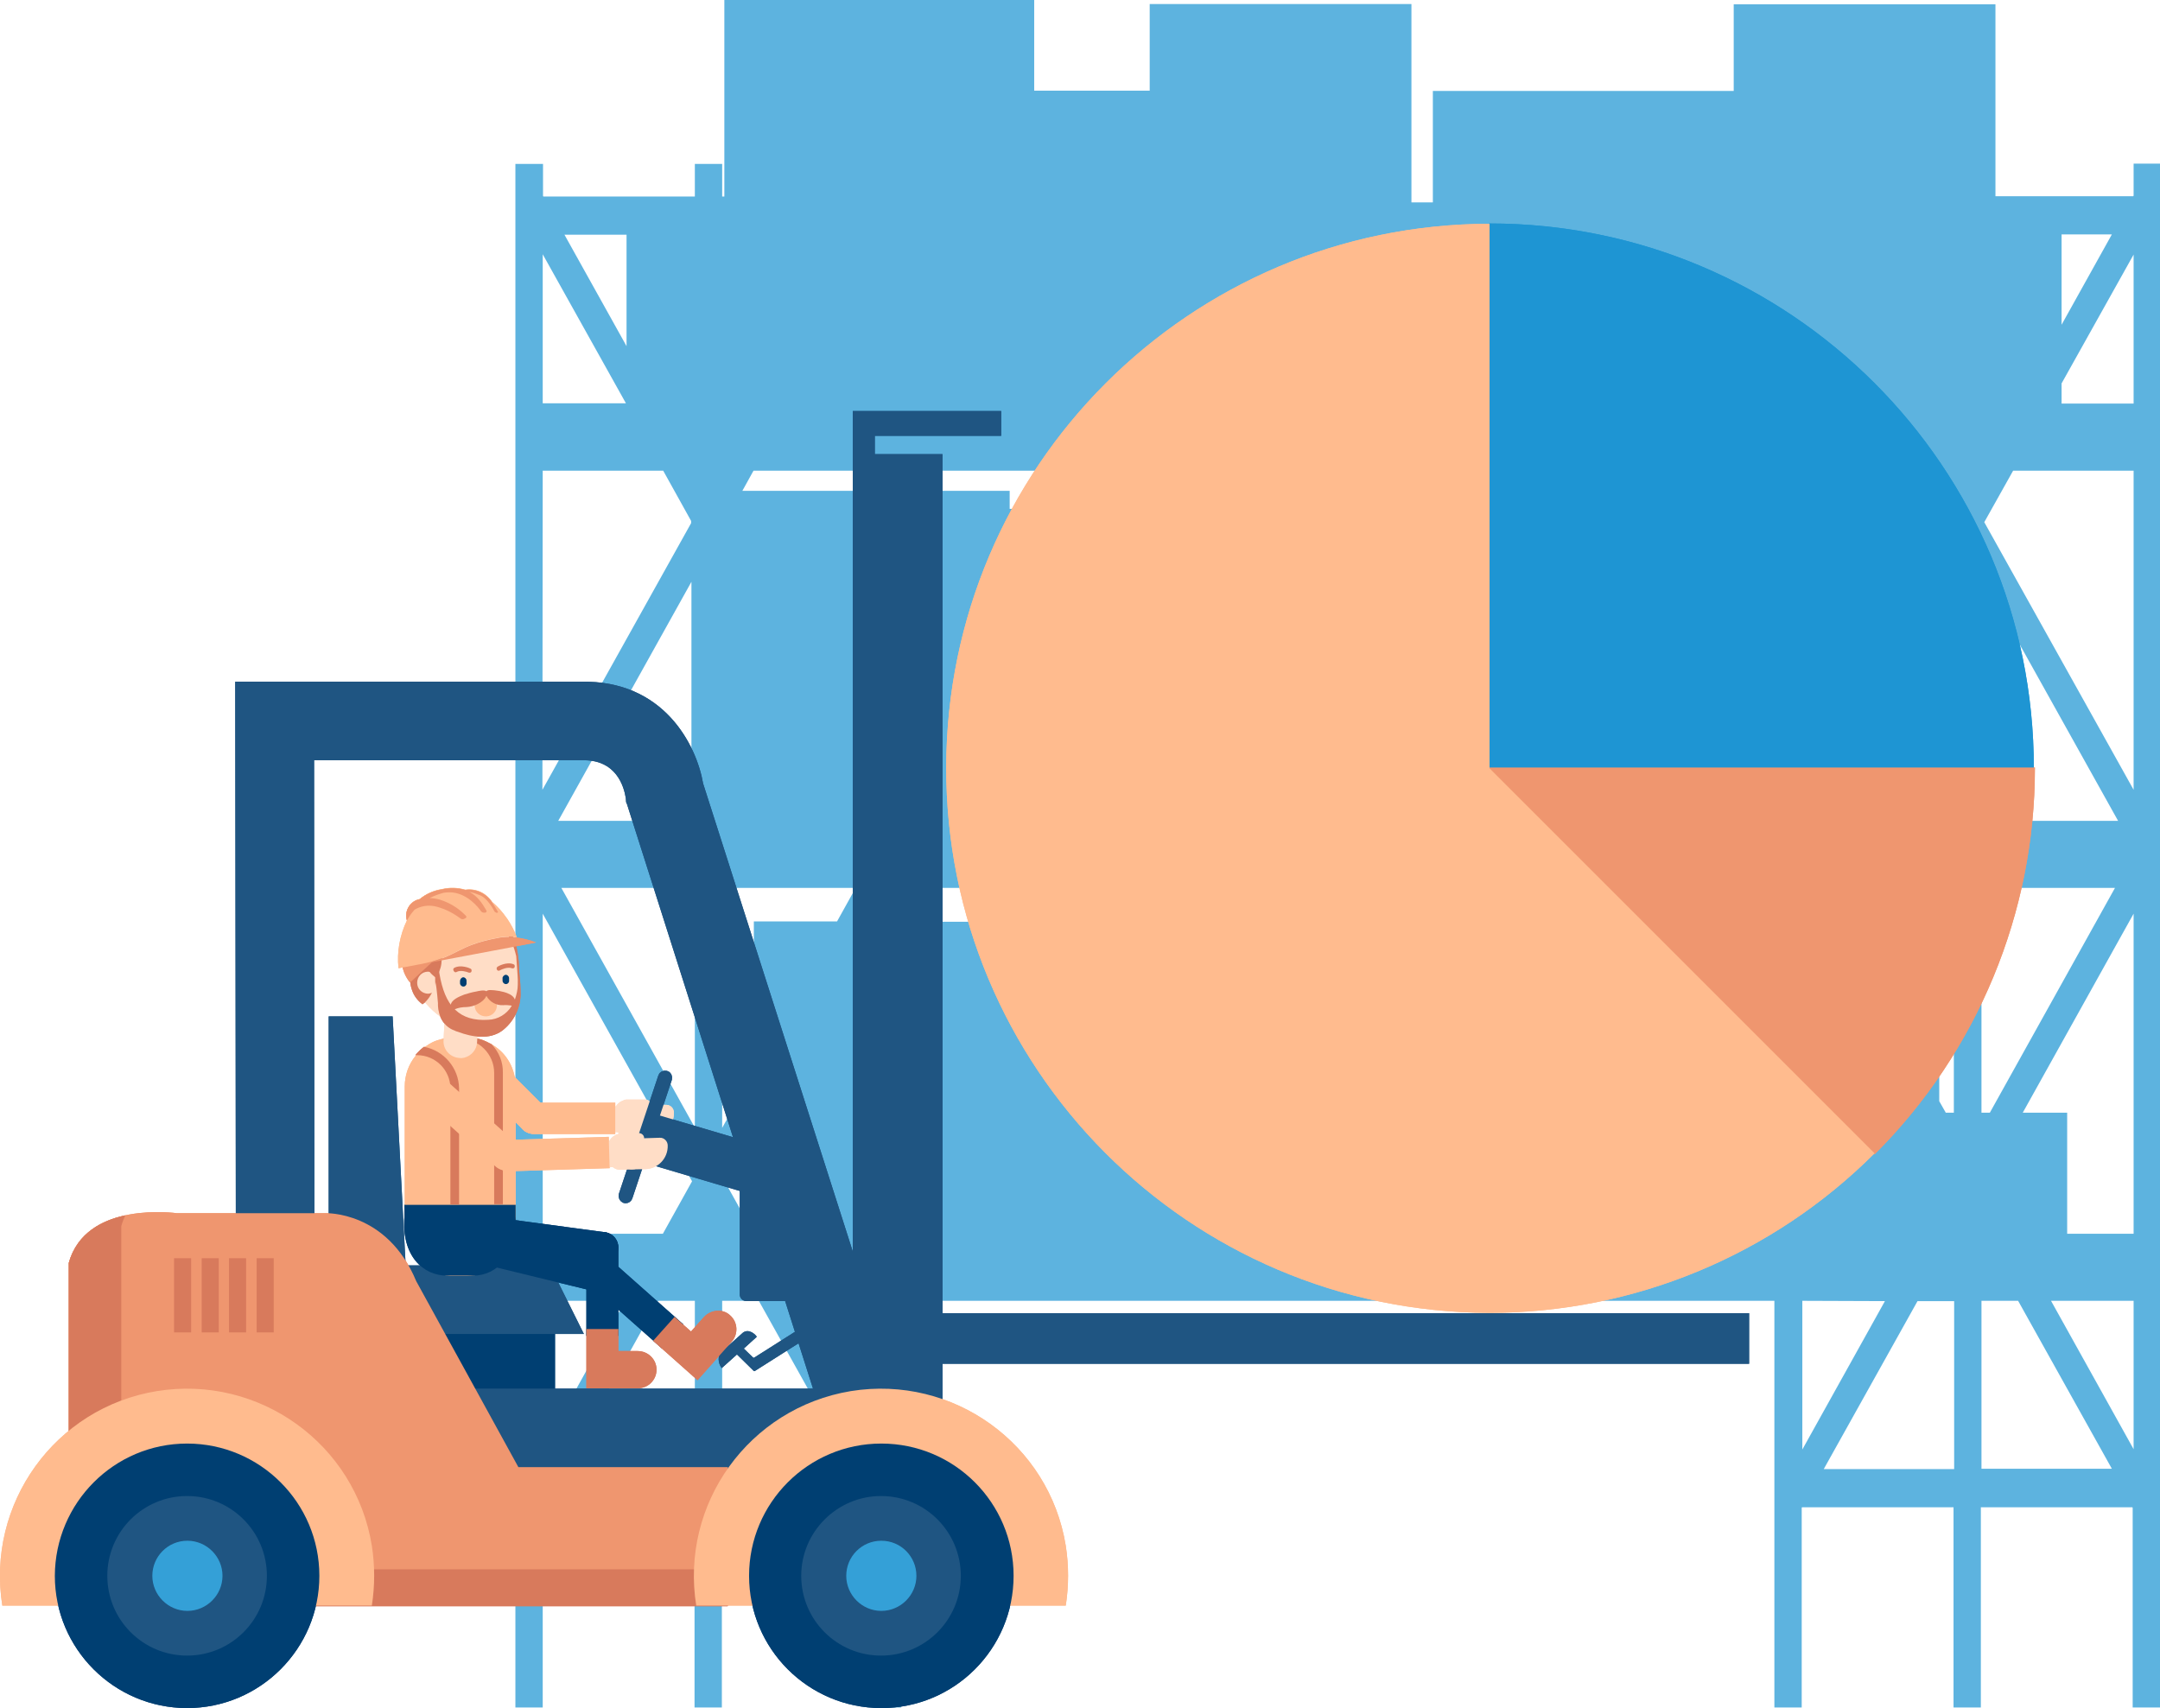 <?xml version="1.0" encoding="utf-8"?>
<!-- Generator: Adobe Illustrator 24.0.0, SVG Export Plug-In . SVG Version: 6.00 Build 0)  -->
<svg version="1.1" id="Calque_1" xmlns="http://www.w3.org/2000/svg" xmlns:xlink="http://www.w3.org/1999/xlink" x="0px" y="0px"
	 viewBox="0 0 695.7 550.2" style="enable-background:new 0 0 695.7 550.2;" xml:space="preserve">
<style type="text/css">
	.st0{fill:#5DB3DF;}
	.st1{fill:#003F72;}
	.st2{fill:#1F5582;}
	.st3{fill:#EF966F;}
	.st4{fill:#D87A5C;}
	.st5{fill:#FFBB8E;}
	.st6{fill:#34A0D7;}
	.st7{fill:#FFDDC6;}
	.st8{fill:#1F5582;stroke:#1F5582;stroke-width:3;stroke-miterlimit:10;}
	.st9{fill:#1E95D3;}
	.st10{fill:#EF966F;stroke:#EF966F;stroke-width:0.5;stroke-miterlimit:10;}
</style>
<g id="Groupe_2264" transform="translate(-554 -170)">
	<path id="Tracé_1061" class="st0" d="M1241.2,222.7V233l-0.1,0.2h-44.4v-61.8h-84.3v27.9h-96.9v35.9h-6.9v-63.9h-84.3v27.9h-37.2
		V170h-99.8v63.3h-0.7v-10.5h-8.8v10.5H729l-0.1-0.2v-10.3H720V720h8.8v-64.3l0.1-0.2h48.8V720h8.8v-64.5h48.8l0.1,0.2V720h8.8V589
		h281.3v131h8.8v-64.3l0.1-0.2h48.8V720h8.8v-64.5h48.8l0.1,0.2V720h8.8V222.7H1241.2z M997.5,487.2v15.6H928v-35.9h-83.6V456h281.3
		v19.4h-66.8v11.7L997.5,487.2L997.5,487.2z M796.8,567.4l-9.4-16.9l9.4-16.9V567.4z M1125.6,321.6v34.2H1061v14h-58v-35.9H879.2
		v-5.8h-34.9v-6.5L1125.6,321.6L1125.6,321.6z M1218,293.5l23.2-41.5v48H1218V293.5z M796.8,466.9v48l-10.2,18.4V456h43l-6,10.8
		h-26.8V466.9z M828.8,328.1h-35.7l3.6-6.5h38.8v6.5H828.8z M776.7,434.4h-42.9l42.9-77V434.4z M777.8,456v77.2l-43-77.2H777.8z
		 M834.1,466.9l1.4-2.5v2.5H834.1z M1180.7,528.4l-2.1-3.7v-49.3h-27.5l-10.8-19.4h43v72.4H1180.7z M1163.6,434.4V391l19.8-35.5
		v78.9H1163.6z M1173.3,321.6l9.3,16.6l-19,34v-16.4h-29.1v-34.2H1173.3z M1140.7,475.5h-6.2v-11.1L1140.7,475.5z M1194.9,528.4
		h-2.7V456h43L1194.9,528.4z M1192.2,434.4v-78.9l44,78.9H1192.2z M728.8,251.9l26.8,48h-26.8V251.9z M728.8,321.6h38.8l9,16.2v0.7
		l-47.9,85.9L728.8,321.6z M728.8,589h26.6l-26.6,47.8V589z M728.8,567.4V464.3l48.1,86.2l-9.4,16.9H728.8z M1241.2,636.8
		l-26.6-47.8h26.6V636.8z M1241.2,567.4h-21.4v-39h-14.3l35.7-64.1L1241.2,567.4L1241.2,567.4z M1193.1,338.2l9.3-16.6h38.8v102.8
		L1193.1,338.2z M1218,274.6v-29.1h16.2L1218,274.6z M755.8,245.6v35.9l-20-35.9H755.8z M735.8,643.2L766,589h11.8v54.1h-42V643.2z
		 M786.6,643.2V589h11.8l30.2,54.1h-42V643.2z M835.5,636.8L808.9,589h26.6V636.8z M1161.1,589.1l-26.6,47.8V589L1161.1,589.1z
		 M1141.4,643.2l30.2-54.1h11.8v54.1H1141.4z M1192.2,643.2V589h11.8l30.2,54.1h-42V643.2z"/>
	<g id="Groupe_2186" transform="translate(384.162 -168.319)">
		<rect id="Rectangle_1164" x="305.7" y="766" class="st1" width="42.9" height="34.6"/>
		<path id="Tracé_1441" class="st2" d="M444.5,792.1h28.9V484.6h-21.8v-5.9h40.7v-8h-47.8L444.5,792.1L444.5,792.1z"/>
		<rect id="Rectangle_1165" x="305.7" y="785.6" class="st2" width="129.8" height="34.6"/>
		<path id="Tracé_1442" class="st2" d="M296.3,665.7h-20.6V768h82.2l-11-22.1h-46.4L296.3,665.7z"/>
		<g id="Groupe_2158">
			<path id="Tracé_1443" class="st2" d="M432.9,789.4l28,3.3l-64.6-202c-2.1-12.3-12.6-33.4-39.4-32.8H245.6l0.2,179.1h25.3
				L271,583.2h86.3c11-0.3,13.5,8.4,14.1,12.2l0.1,1.3l0.3,0.7L432.9,789.4z"/>
		</g>
		<path id="Tracé_1444" class="st3" d="M192,855.6V745.1c5.6-20.2,34.8-16,34.8-16h47.9c0,0,19.8-0.8,29.2,21.9l32.9,59.9h67.5
			v44.7L192,855.6z"/>
		<path id="Tracé_1445" class="st4" d="M210.2,729.8c-0.5,1.1-1,2.3-1.3,3.5v110.5h195.3v11.9H192V745.1
			C194.7,735.5,202.6,731.4,210.2,729.8z"/>
		<g id="Groupe_2160">
			<path id="Tracé_1446" class="st5" d="M394.1,855.6c-5.3-32.9,17-63.8,49.8-69.2c32.9-5.3,63.9,17,69.2,49.8c1,6.4,1,12.9,0,19.3
				h-119V855.6z"/>
			<g id="Groupe_2159">
				<circle id="Ellipse_146" class="st1" cx="453.7" cy="845.9" r="42.6"/>
				<path id="Tracé_1447" class="st2" d="M427.9,845.9c0,14.2,11.5,25.7,25.7,25.7s25.7-11.5,25.7-25.7s-11.5-25.7-25.7-25.7
					C439.5,820.2,427.9,831.7,427.9,845.9L427.9,845.9z"/>
				<path id="Tracé_1448" class="st6" d="M442.4,845.9c0,6.2,5.1,11.3,11.3,11.3c6.2,0,11.3-5.1,11.3-11.3s-5-11.3-11.3-11.3
					C447.4,834.6,442.4,839.7,442.4,845.9L442.4,845.9z"/>
			</g>
		</g>
		<g id="Groupe_2162">
			<path id="Tracé_1449" class="st5" d="M170.6,855.6c-5.3-32.9,17-63.9,49.8-69.2c32.9-5.3,63.9,17,69.2,49.8c1,6.4,1,12.9,0,19.3
				h-119V855.6z"/>
			<g id="Groupe_2161">
				<path id="Tracé_1450" class="st1" d="M187.5,845.9c0,23.5,19.1,42.6,42.6,42.6s42.6-19.1,42.6-42.6s-19.1-42.6-42.6-42.6l0,0
					C206.6,803.3,187.6,822.4,187.5,845.9z"/>
				<path id="Tracé_1451" class="st2" d="M204.4,845.9c0,14.2,11.5,25.7,25.7,25.7s25.7-11.5,25.7-25.7s-11.5-25.7-25.7-25.7
					S204.4,831.7,204.4,845.9L204.4,845.9z"/>
				<path id="Tracé_1452" class="st6" d="M218.9,845.9c0,6.2,5.1,11.3,11.3,11.3s11.3-5.1,11.3-11.3s-5.1-11.3-11.3-11.3l0,0
					C223.9,834.6,218.9,839.7,218.9,845.9L218.9,845.9z"/>
			</g>
		</g>
		<g id="Groupe_2163">
			<rect id="Rectangle_1166" x="471.7" y="761.3" class="st2" width="261.5" height="16.3"/>
		</g>
		<g id="Groupe_2167">
			<g id="Groupe_2164">
				<path id="Tracé_1453" class="st7" d="M386.9,696.8L386.9,696.8c0,4.1-3.3,7.4-7.4,7.4l0,0H375c-1.3,0-2.4-1.1-2.4-2.4v-5.2
					c0-1.3,1.1-2.4,2.4-2.4h9.4C385.8,694.2,386.9,695.3,386.9,696.8z"/>
				<path id="Rectangle_1167" class="st7" d="M367.6,700.2v-3.3c0-2.4,1.9-4.3,4.3-4.3h2.7c2.6,0,4.7,2.1,4.7,4.7v3c0,2.2-1.8,4-4,4
					h-3.6C369.4,704.2,367.6,702.4,367.6,700.2L367.6,700.2z"/>
				<path id="Tracé_1454" class="st7" d="M379.4,694.1L379.4,694.1c0,0.9-0.7,1.6-1.6,1.6l0,0h-6.2c-0.9,0-1.6-0.7-1.6-1.6l0,0l0,0
					c0-0.9,0.7-1.6,1.6-1.6l0,0h6.2C378.6,692.5,379.4,693.2,379.4,694.1L379.4,694.1z"/>
				<rect id="Rectangle_1168" x="365.3" y="694.7" class="st7" width="4.4" height="8.3"/>
			</g>
			<path id="Rectangle_1169" class="st5" d="M336.7,698.5L336.7,698.5c0-2.8,2.3-5,5-5l0,0H368l0,0v10.1l0,0h-26.3
				C338.9,703.5,336.7,701.3,336.7,698.5L336.7,698.5z"/>
			<g id="Groupe_2165">
				<path id="Tracé_1455" class="st2" d="M402.3,779l4.9-4.4l5.4,5.3c0.1,0.1,0.3,0.1,0.4,0l0,0l22.4-14.2l-1.8-3.3l-20.8,13.2
					c-0.1,0.1-0.3,0.1-0.4,0l-3-2.9l4.2-3.8c-0.6-0.9-1.6-1.6-2.7-1.8c-0.6-0.1-1.3,0.1-1.8,0.5l-7,6.3C401,775,401,777.3,402.3,779
					z"/>
				<path id="Tracé_1456" class="st8" d="M371.3,724.4c0.4,0,0.7-0.2,0.8-0.6l12.7-38.1c0.1-0.4-0.1-0.9-0.5-1s-0.9,0.1-1,0.5
					l-12.7,38.1c-0.1,0.4,0.1,0.9,0.5,1C371.1,724.4,371.2,724.4,371.3,724.4L371.3,724.4z"/>
				<path id="Tracé_1457" class="st2" d="M424.1,710l-5,15.2l-43.9-13l5-15.2L424.1,710z"/>
				<path id="Rectangle_1170" class="st2" d="M429.4,757.4h-19.2c-1.1,0-2.1-0.9-2.1-2.1v-35.6l0,0h21.3l0,0L429.4,757.4
					L429.4,757.4z"/>
			</g>
			<path id="Tracé_1458" class="st5" d="M345.2,702c-2,2-5.2,2-7.1,0l0,0l-0.2-0.2l-1.2-1.2l-0.8-0.8L321.1,685c-2-2-2-5.2,0-7.1
				c0.9-0.9,2.2-1.5,3.6-1.5c0.2,0,0.3,0,0.5,0c1,0.1,2,0.5,2.8,1.2c0.1,0.1,0.2,0.2,0.3,0.3l17,17C347.2,696.8,347.2,700,345.2,702
				z"/>
			<path id="Tracé_1459" class="st5" d="M335.9,688.2v45.3c0,1.4-0.2,2.7-0.5,4.1c-0.3,1.1-0.7,2.1-1.2,3.1l0,0
				c-0.3,0.5-0.6,1-0.9,1.5c-0.1,0.1-0.1,0.2-0.2,0.3c-0.2,0.3-0.5,0.7-0.8,1c-1.8,2.2-4.2,3.9-6.9,4.9h-0.1
				c-0.8,0.3-1.7,0.5-2.5,0.7c-0.9,0.1-1.8,0.2-2.6,0.2h-4.3c-0.4,0-0.8,0-1.1,0c-6.7-0.5-12.4-5.2-14.1-11.7l0,0
				c-0.3-1.3-0.5-2.7-0.5-4v-45.3c0-3.6,1.2-7.1,3.5-9.9c0.4-0.5,0.8-0.9,1.2-1.3c0.3-0.3,0.7-0.7,1.1-1c0.2-0.1,0.3-0.3,0.5-0.4
				l0.1-0.1c0.1-0.1,0.2-0.1,0.3-0.2s0.2-0.1,0.3-0.2c0.3-0.2,0.6-0.4,0.9-0.6c1-0.6,2.1-1.1,3.3-1.4c0.2-0.1,0.5-0.1,0.7-0.2
				c1-0.3,2-0.4,3-0.5c0.3,0,0.6,0,0.9,0h4.3c0.8,0,1.5,0.1,2.3,0.2c1.1,0.2,2.1,0.4,3.1,0.8l0,0c0.7,0.3,1.4,0.6,2.1,1
				c0.1,0,0.2,0.1,0.2,0.1c0.2,0.1,0.4,0.2,0.5,0.3C333.1,677.6,335.9,682.7,335.9,688.2L335.9,688.2z"/>
			<path id="Tracé_1460" class="st1" d="M368.9,741L368.9,741c-0.4,2.8-3,4.8-5.8,4.4l-31.2-4.2l1.4-10.2l31.2,4.2
				C367.3,735.5,369.3,738.1,368.9,741z"/>
			<path id="Rectangle_1171" class="st1" d="M369,768.6h-10.3l0,0v-28.5c0-2.7,2.2-4.9,4.9-4.9l0,0h0.5c2.7,0,4.9,2.2,4.9,4.9l0,0
				V768.6L369,768.6z"/>
			<path id="Tracé_1461" class="st1" d="M368.9,750.7L368.9,750.7c-0.6,2.8-3.4,4.5-6.2,3.9l0,0l-38.2-9.3l2.3-10.1l38.2,9.3
				C367.8,745.1,369.5,747.9,368.9,750.7L368.9,750.7z"/>
			<path id="Rectangle_1172" class="st1" d="M389.9,764.9l-6.9,7.7l0,0l-21.3-18.9c-2-1.8-2.2-4.9-0.4-7l0,0l0.3-0.3
				c1.8-2,4.9-2.2,7-0.4l0,0L389.9,764.9L389.9,764.9z"/>
			<path id="Tracé_1462" class="st4" d="M375.2,773.5H369v-7.1h-10.3v19.1h16.6c3.3,0,6-2.7,6-6l0,0l0,0
				C381.3,776.2,378.6,773.5,375.2,773.5z"/>
			<path id="Tracé_1463" class="st4" d="M396.6,762.5l-4.2,4.7l-5.3-4.7l-6.9,7.7l5.3,4.7l9,8l11-12.4c2.2-2.5,2-6.3-0.5-8.5l0,0
				C402.7,759.8,398.9,760.1,396.6,762.5z"/>
			<path id="Tracé_1464" class="st1" d="M322.3,749.2h-8.6c-7.5,0-14.6-6.3-13.6-19v-3.8h35.8v3.8
				C336.6,742.6,329.8,749.2,322.3,749.2z"/>
			<path id="Tracé_1465" class="st4" d="M331.8,683.9v42.3H329v-42.3c0-6.1-5-11-11.1-11.1v-0.4h2.2c0.8,0,1.5,0.1,2.3,0.2
				c1.1,0.2,2.1,0.4,3.1,0.8l0,0c0.7,0.3,1.4,0.6,2.1,1c0.1,0,0.2,0.1,0.2,0.1c0.2,0.1,0.4,0.2,0.5,0.3
				C330.6,677.3,331.9,680.5,331.8,683.9z"/>
			<path id="Tracé_1466" class="st4" d="M317.7,688.9v37.4h-2.8v-37.4c0-5.9-4.8-10.7-10.7-10.7h-0.6c0.4-0.5,0.8-0.9,1.2-1.3
				c0.3-0.3,0.7-0.7,1.1-1c0.2-0.1,0.3-0.3,0.5-0.4C312.8,676.7,317.6,682.3,317.7,688.9z"/>
			<g id="Groupe_2166">
				<path id="Tracé_1467" class="st7" d="M384.9,707.3L384.9,707.3c0.1,4.1-3.1,7.5-7.2,7.6l-4.5,0.1c-1.3,0-2.4-1-2.4-2.3l0,0
					l-0.2-5.2c0-1.3,1-2.4,2.3-2.4l0,0l9.4-0.3C383.7,704.7,384.9,705.9,384.9,707.3L384.9,707.3z"/>
				<path id="Rectangle_1173" class="st7" d="M365.7,711.3l-0.1-3.3c-0.1-2.4,1.8-4.4,4.2-4.5l2.7-0.1c2.6-0.1,4.7,2,4.8,4.5l0.1,3
					c0.1,2.2-1.7,4.1-3.9,4.1l-3.6,0.1C367.7,715.3,365.8,713.5,365.7,711.3L365.7,711.3z"/>
				<path id="Tracé_1468" class="st7" d="M377.3,704.9L377.3,704.9c0,0.9-0.7,1.6-1.6,1.7l0,0l-6.2,0.2c-0.9,0-1.6-0.7-1.7-1.6l0,0
					l0,0c0-0.9,0.7-1.6,1.6-1.7l0,0l6.2-0.2C376.5,703.3,377.3,704,377.3,704.9z"/>
				
					<rect id="Rectangle_1174" x="363.4" y="705.7" transform="matrix(1 -2.924674e-02 2.924674e-02 1 -20.605 10.996)" class="st7" width="4.4" height="8.3"/>
			</g>
			<path id="Tracé_1469" class="st5" d="M365.9,704.5l0.3,10.1l-32.4,1c-2.8,0.1-5.1-2.1-5.2-4.9l0,0l0,0c-0.1-2.8,2.1-5.1,4.9-5.2
				L365.9,704.5z"/>
			<path id="Tracé_1470" class="st5" d="M336.6,713.7L336.6,713.7c-1.9,2.1-5,2.2-7.1,0.4l0,0l-22.1-19.8c-2.1-1.9-2.2-5-0.4-7.1
				l0,0c1.9-2.1,5-2.2,7.1-0.4l0,0l22.1,19.8C338.3,708.5,338.5,711.7,336.6,713.7z"/>
		</g>
		<g id="Groupe_2168">
			<path id="Tracé_1471" class="st9" d="M649.5,410.3c96.9,0,175.4,78.5,175.4,175.4l0,0H649.5V410.3z"/>
			<path id="Tracé_1472" class="st10" d="M773.6,709.8l-124-124H825C825,632.3,806.5,676.9,773.6,709.8z"/>
			<path id="Tracé_1473" class="st5" d="M773.6,709.8c-32.9,32.9-77.5,51.4-124,51.4l0,0c-96.9-0.2-175.2-79-175-175.8
				c0.2-96.5,78.4-174.8,175-175l0,0v175.4L773.6,709.8z"/>
		</g>
		<g id="Groupe_2169">
			<rect id="Rectangle_1175" x="225.9" y="743.6" class="st4" width="5.5" height="23.9"/>
			<rect id="Rectangle_1176" x="234.8" y="743.6" class="st4" width="5.5" height="23.9"/>
			<rect id="Rectangle_1177" x="243.6" y="743.6" class="st4" width="5.5" height="23.9"/>
			<rect id="Rectangle_1178" x="252.5" y="743.6" class="st4" width="5.5" height="23.9"/>
		</g>
		<g id="Groupe_2183">
			<g id="Groupe_2181">
				<g id="Groupe_2171">
					<g id="Groupe_2170">
						<path id="Tracé_1474" class="st7" d="M319.4,679c2.3-0.6,4-2.6,4.1-5l1-19.9c0.2-3-2.1-5.5-5.1-5.7s-5.5,2.1-5.7,5.1l0,0
							l-1,19.9c-0.2,3,2.1,5.5,5.1,5.7C318.4,679.2,318.9,679.1,319.4,679L319.4,679z"/>
					</g>
				</g>
				<g id="Groupe_2172">
					<path id="Tracé_1475" class="st7" d="M301.9,648.9c-0.5-8.4,6.8-15.7,16.3-16.3c1.4-0.1,2.8,0,4.2,0.2
						c4.1,0.7,7.9,2.8,10.6,5.9c1.3,1.5,2.2,3.3,2.8,5.2c0.6,2.4,0.9,4.8,0.9,7.3c0.2,2.3,0.4,4.6,0.4,6.9c-0.3,4.2-2.4,8-5.7,10.5
						c-3.9,2.9-9.3,2-13.6,0.4c-4.2-1.5-7.9-4.1-10.8-7.5c-2.9-3.5-4.7-7.8-5-12.3C301.9,649.2,301.9,649.1,301.9,648.9z"/>
				</g>
				<g id="Groupe_2173">
					<path id="Tracé_1476" class="st4" d="M301,649c0,0.2,0,0.3,0,0.5c0.1,1.7,0.4,3.4,0.9,5l0,0c1.9,4.8,3.5,5.3,3.5,5.3
						s-2.4-3.5-1.8-6.7c0.4-2.6,1.8-3.2,3.1-3.4l0,0c0.1,0,1.7,0.2,2.7,2.6c1,2.5,1.2,5.9,1.5,9.2c0,0-0.4,5.6,4.1,8.2l0,0
						c0.4,0.2,0.7,0.4,1.1,0.5l0,0c0.4,0.2,0.8,0.4,1.3,0.5c4.5,1.7,10.1,2.6,14.2-0.4c3.5-2.7,5.7-6.8,5.9-11.3
						c0-2.5-0.1-4.9-0.4-7.4c-0.1-1.6-0.1-3.1-0.3-4.6c-0.6-5.4-2.2-9.7-5.7-12.4c-0.5-0.4-1.1-0.7-1.6-1l0,0c-2.5-1.2-5.2-1.9-8-2
						c-1,0-2-0.1-3,0l-0.9,0.1l-7,0.4c-0.2,0-0.3,0.1-0.3,0.3c0,0.1,0,0.1,0.1,0.2c0.1,0.1,0.2,0.3,0.4,0.5c0.1,0.1,0.1,0.3-0.1,0.4
						l0,0C304.7,636.4,300.7,642.4,301,649z M311.1,650.1c-0.1-0.8,0.1-1.6,0.6-2.2c0.5-0.6,0.8-1.3,0.9-2.1c0.3-1.7,0-3.4,0.2-5
						c0.1-1.1,0.6-2.2,1.4-3c0.4-0.4,0.9-0.4,1.4-0.2c1.9,1.2,4.1,1.9,6.4,1.8c2.7-0.1,5.3-1,7.4-2.7c0.4-0.3,0.9-0.3,1.3,0
						c0.9,0.7,1.7,1.5,2.4,2.4c0.5,0.8,1,1.6,1.4,2.4c0.7,1.5,1.2,3.1,1.6,4.8c0.1,0.9,0.1,1.9,0.2,2.8c0.1,2.1,0.4,4.3,0.3,6.4
						c0,1.6-0.4,3.2-0.9,4.7c-0.3,0.8-0.7,1.5-1.1,2.2c-1.6,2.6-4.4,4.3-7.5,4.4c-4.6,0.3-8.1-0.8-10.6-3.2
						c-0.4-0.4-0.8-0.9-1.2-1.3C313.1,659.5,311.8,655.4,311.1,650.1z"/>
				</g>
				<g id="Groupe_2179">
					<g id="Groupe_2174">
						<path id="Tracé_1477" class="st1" d="M332.7,652.3c0.6,0,1.1,0.5,1.1,1.1v0.7c0.1,0.6-0.4,1.2-1,1.2l0,0
							c-0.6,0-1.1-0.5-1.1-1.1v-0.7C331.6,653,332.1,652.4,332.7,652.3z"/>
					</g>
					<g id="Groupe_2175">
						<path id="Tracé_1478" class="st1" d="M319,653.1c0.6,0,1.1,0.5,1.1,1.1v0.7c0.1,0.6-0.4,1.2-1,1.2l0,0
							c-0.6,0-1.1-0.5-1.1-1.1v-0.7C318,653.8,318.4,653.2,319,653.1z"/>
					</g>
					<g id="Groupe_2176">
						<path id="Tracé_1479" class="st5" d="M326.1,657.8c2-0.1,3.7,1.4,3.8,3.4l0,0v0.7c0.1,2-1.4,3.7-3.4,3.8s-3.7-1.4-3.8-3.4
							v-0.7C322.6,659.6,324.1,657.9,326.1,657.8L326.1,657.8z"/>
					</g>
					<g id="Groupe_2177">
						<path id="Tracé_1480" class="st4" d="M316.1,650.1c2.1-1.2,5.1,0.1,5.2,0.2c0.4,0.1,0.5,0.5,0.4,0.9s-0.5,0.5-0.9,0.4l0,0
							c-0.7-0.3-2.7-0.9-3.9-0.2c-0.3,0.2-0.7,0.1-0.9-0.3C315.7,650.7,315.8,650.3,316.1,650.1z"/>
					</g>
					<g id="Groupe_2178">
						<path id="Tracé_1481" class="st4" d="M330.1,649.7c0.1-0.1,2.9-1.7,5.1-0.8c0.4,0.1,0.5,0.5,0.4,0.9s-0.5,0.5-0.9,0.4l0,0
							c-1.3-0.5-3.2,0.3-3.9,0.7c-0.3,0.2-0.7,0.1-0.9-0.2C329.7,650.3,329.8,649.9,330.1,649.7z"/>
					</g>
				</g>
				<g id="Groupe_2180">
					<path id="Tracé_1482" class="st4" d="M319.3,658.7c1.3-0.4,2.6-0.8,3.9-1c0.8-0.2,2.6-0.6,3.3-0.1c0.5-0.6,2-0.3,2.6-0.3
						c1.1,0.1,2.1,0.3,3.2,0.6c1,0.3,2.7,0.9,3.3,2.2c0.1,0.3,0.2,0.6,0.2,0.9c0,0.4,0,0.9,0,1.3c0,0.1-0.1,0.2-0.2,0.2
						s-0.2,0-0.3,0c-0.3-0.1-0.6-0.2-0.9-0.3c-0.8-0.1-1.6-0.2-2.5-0.1c-2.2,0.1-4.3-1-5.4-3c-1,2.2-4.1,3.5-6.4,3.6
						c-1.3,0-2.6,0.2-3.8,0.7c-0.1,0-0.2,0.1-0.4,0.2c-0.1,0.1-0.3,0.1-0.4,0c-0.1,0-0.2-0.1-0.3-0.2c-0.1-0.4-0.2-0.9-0.2-1.3l0,0
						C315.2,660.3,317.8,659.3,319.3,658.7z"/>
				</g>
			</g>
			<path id="Tracé_1483" class="st4" d="M302.5,657.1c-0.6-1.7-0.7-3.5-0.3-5.3c0.5-2.5,2.2-4.6,4.6-5.5c0.6-0.2,1.2-0.3,1.8-0.3
				c0.3,0.6,0.6,1.2,0.8,1.8c1.7,4.9,0.6,9.9-2.3,13c-0.4,0.4-0.7,0.7-1.2,1C304.3,660.6,303.1,659,302.5,657.1z"/>
			<g id="Groupe_2182">
				<path id="Tracé_1484" class="st7" d="M310,657.6c-0.7,0.4-1.4,0.7-2.2,0.8c-2,0-3.6-1.5-3.6-3.5s1.5-3.6,3.5-3.6h0.1
					c0.8,0.1,1.5,0.4,2.2,0.8V657.6z"/>
			</g>
			<path id="Tracé_1485" class="st4" d="M312,648.7c0.2-1.5,0.1-3-0.3-4.5c-0.5-1.9-2-3.4-3.8-3.8c-0.4-0.1-0.9-0.1-1.3,0
				c-0.1,0.6-0.3,1.1-0.3,1.7c-0.6,4.4,0.6,8.4,3,10.4c0.3,0.3,0.6,0.5,0.9,0.7C311.1,652,311.8,650.4,312,648.7z"/>
		</g>
		<g id="Groupe_2185">
			<path id="Tracé_1486" class="st3" d="M301.9,654.8c-1.3-1.6-2.2-3.5-2.5-5.5l10.6-2L301.9,654.8z"/>
			<g id="Groupe_2184">
				<path id="Tracé_1487" class="st3" d="M311.9,647.7l-6.3,1.2l0,0c12.1-2.5,10.9-5.9,24.8-8.5c0.9-0.2,1.8-0.2,2.7-0.3
					c1,0,2.1,0.1,3.1,0.2c2.2,0.3,4.3,0.8,6.3,1.6l-8.3,1.6L311.9,647.7z"/>
				<path id="Tracé_1488" class="st5" d="M298.2,650.2l1.5-0.3l0.7-0.1l4.2-0.8c0.4-0.1,0.7-0.1,1.1-0.2
					c12.1-2.5,10.9-5.9,24.8-8.5c0.9-0.2,1.8-0.2,2.7-0.3c1,0,2.1,0.1,3.1,0.2c-0.8-2.1-1.9-4.2-3.2-6.1c0,0,0,0-0.1-0.1
					c-1.3-1.9-2.9-3.7-4.7-5.2c-1.9-2.9-5.2-4.4-8.6-3.9c-2.4-0.7-5-0.8-7.5-0.2c-2.6,0.4-5.1,1.5-7.2,3.2c-2.9,0.6-4.8,3.4-4.2,6.4
					c0,0.2,0.1,0.3,0.1,0.5C298.6,639.6,297.6,645,298.2,650.2z"/>
				<path id="Tracé_1489" class="st3" d="M329.7,632.3c-0.2-0.1-0.5-0.2-0.6-0.4c-0.5-1-2.2-3.9-4.2-5l0,0
					c-0.2-0.1-0.5-0.2-0.7-0.3l0,0c-1-0.4-2.1-0.8-3.2-1c2.6,1.3,4.1,3.6,5.5,6c0.1,0.2,0.1,0.5-0.2,0.6c-0.1,0-0.1,0.1-0.2,0.1
					h-0.2c-0.2,0-0.5,0-0.7-0.1l0,0c-0.1-0.1-0.3-0.2-0.4-0.3c-1-1.5-4.3-5.5-9.1-6.1c-1-0.1-2-0.1-3,0.1c-1.6,0.4-3.1,1-4.5,1.7
					c1.1,0,2.2,0.2,3.3,0.5c1.9,0.6,3.6,1.4,5.2,2.5c1.2,0.8,2.2,1.7,3.2,2.7c0.2,0.2,0.2,0.5,0,0.7c0,0-0.1,0.1-0.2,0.1
					c-0.1,0.1-0.3,0.1-0.4,0.2c-0.4,0.2-0.8,0.1-1.1-0.1c-1.6-1.2-3.3-2.2-5.2-3c-1.1-0.4-2.2-0.8-3.3-1c-2.2-0.4-4.4,0-6.3,1.1
					c-0.6,0.7-1.2,1.4-1.7,2.2c-0.3,0.4-0.5,0.9-0.8,1.3c-0.9-2.8,0.8-5.9,3.6-6.7c0.2,0,0.3-0.1,0.5-0.1c2-1.7,4.5-2.8,7.2-3.2
					c2.5-0.6,5-0.5,7.5,0.2c3.4-0.5,6.7,1.1,8.6,3.9c0.7,1,1.3,2.1,1.9,3.1c0.1,0.1,0,0.2-0.1,0.3H330
					C329.8,632.4,329.7,632.4,329.7,632.3z"/>
			</g>
		</g>
	</g>
	<g id="Groupe_2263" transform="translate(384.162 -168.319)">
		<rect id="Rectangle_1164-2" x="305.7" y="766" class="st1" width="42.9" height="34.6"/>
		<path id="Tracé_1441-2" class="st2" d="M444.5,792.1h28.9V484.6h-21.8v-5.9h40.7v-8h-47.8L444.5,792.1L444.5,792.1z"/>
		<rect id="Rectangle_1165-2" x="305.7" y="785.6" class="st2" width="129.8" height="34.6"/>
		<path id="Tracé_1442-2" class="st2" d="M296.3,665.7h-20.6V768h82.2l-11-22.1h-46.4L296.3,665.7z"/>
		<g id="Groupe_2158-2">
			<path id="Tracé_1443-2" class="st2" d="M432.9,789.4l28,3.3l-64.6-202c-2.1-12.3-12.6-33.4-39.4-32.8H245.6l0.2,179.1h25.3
				L271,583.2h86.3c11-0.3,13.5,8.4,14.1,12.2l0.1,1.3l0.3,0.7L432.9,789.4z"/>
		</g>
		<path id="Tracé_1444-2" class="st3" d="M192,855.6V745.1c5.6-20.2,34.8-16,34.8-16h47.9c0,0,19.8-0.8,29.2,21.9l32.9,59.9h67.5
			v44.7L192,855.6z"/>
		<path id="Tracé_1445-2" class="st4" d="M210.2,729.8c-0.5,1.1-1,2.3-1.3,3.5v110.5h195.3v11.9H192V745.1
			C194.7,735.5,202.6,731.4,210.2,729.8z"/>
		<g id="Groupe_2160-2">
			<path id="Tracé_1446-2" class="st5" d="M394.1,855.6c-5.3-32.9,17-63.8,49.8-69.2c32.9-5.3,63.9,17,69.2,49.8
				c1,6.4,1,12.9,0,19.3h-119V855.6z"/>
			<g id="Groupe_2159-2">
				<circle id="Ellipse_146-2" class="st1" cx="453.7" cy="845.9" r="42.6"/>
				<path id="Tracé_1447-2" class="st2" d="M427.9,845.9c0,14.2,11.5,25.7,25.7,25.7s25.7-11.5,25.7-25.7s-11.5-25.7-25.7-25.7
					C439.5,820.2,427.9,831.7,427.9,845.9L427.9,845.9z"/>
				<path id="Tracé_1448-2" class="st6" d="M442.4,845.9c0,6.2,5.1,11.3,11.3,11.3c6.2,0,11.3-5.1,11.3-11.3s-5-11.3-11.3-11.3
					C447.4,834.6,442.4,839.7,442.4,845.9L442.4,845.9z"/>
			</g>
		</g>
		<g id="Groupe_2162-2">
			<path id="Tracé_1449-2" class="st5" d="M170.6,855.6c-5.3-32.9,17-63.9,49.8-69.2c32.9-5.3,63.9,17,69.2,49.8
				c1,6.4,1,12.9,0,19.3h-119V855.6z"/>
			<g id="Groupe_2161-2">
				<path id="Tracé_1450-2" class="st1" d="M187.5,845.9c0,23.5,19.1,42.6,42.6,42.6s42.6-19.1,42.6-42.6s-19.1-42.6-42.6-42.6l0,0
					C206.6,803.3,187.6,822.4,187.5,845.9z"/>
				<path id="Tracé_1451-2" class="st2" d="M204.4,845.9c0,14.2,11.5,25.7,25.7,25.7s25.7-11.5,25.7-25.7s-11.5-25.7-25.7-25.7
					S204.4,831.7,204.4,845.9L204.4,845.9z"/>
				<path id="Tracé_1452-2" class="st6" d="M218.9,845.9c0,6.2,5.1,11.3,11.3,11.3s11.3-5.1,11.3-11.3s-5.1-11.3-11.3-11.3l0,0
					C223.9,834.6,218.9,839.7,218.9,845.9L218.9,845.9z"/>
			</g>
		</g>
		<g id="Groupe_2163-2">
			<rect id="Rectangle_1166-2" x="471.7" y="761.3" class="st2" width="261.5" height="16.3"/>
		</g>
		<g id="Groupe_2167-2">
			<g id="Groupe_2164-2">
				<path id="Tracé_1453-2" class="st7" d="M386.9,696.8L386.9,696.8c0,4.1-3.3,7.4-7.4,7.4l0,0H375c-1.3,0-2.4-1.1-2.4-2.4v-5.2
					c0-1.3,1.1-2.4,2.4-2.4h9.4C385.8,694.2,386.9,695.3,386.9,696.8z"/>
				<path id="Rectangle_1167-2" class="st7" d="M367.6,700.2v-3.3c0-2.4,1.9-4.3,4.3-4.3h2.7c2.6,0,4.7,2.1,4.7,4.7v3
					c0,2.2-1.8,4-4,4h-3.6C369.4,704.2,367.6,702.4,367.6,700.2L367.6,700.2z"/>
				<path id="Tracé_1454-2" class="st7" d="M379.4,694.1L379.4,694.1c0,0.9-0.7,1.6-1.6,1.6l0,0h-6.2c-0.9,0-1.6-0.7-1.6-1.6l0,0
					l0,0c0-0.9,0.7-1.6,1.6-1.6l0,0h6.2C378.6,692.5,379.4,693.2,379.4,694.1L379.4,694.1z"/>
				<rect id="Rectangle_1168-2" x="365.3" y="694.7" class="st7" width="4.4" height="8.3"/>
			</g>
			<path id="Rectangle_1169-2" class="st5" d="M336.7,698.5L336.7,698.5c0-2.8,2.3-5,5-5l0,0H368l0,0v10.1l0,0h-26.3
				C338.9,703.5,336.7,701.3,336.7,698.5L336.7,698.5z"/>
			<g id="Groupe_2165-2">
				<path id="Tracé_1455-2" class="st2" d="M402.3,779l4.9-4.4l5.4,5.3c0.1,0.1,0.3,0.1,0.4,0l0,0l22.4-14.2l-1.8-3.3l-20.8,13.2
					c-0.1,0.1-0.3,0.1-0.4,0l-3-2.9l4.2-3.8c-0.6-0.9-1.6-1.6-2.7-1.8c-0.6-0.1-1.3,0.1-1.8,0.5l-7,6.3C401,775,401,777.3,402.3,779
					z"/>
				<path id="Tracé_1456-2" class="st8" d="M371.3,724.4c0.4,0,0.7-0.2,0.8-0.6l12.7-38.1c0.1-0.4-0.1-0.9-0.5-1s-0.9,0.1-1,0.5
					l-12.7,38.1c-0.1,0.4,0.1,0.9,0.5,1C371.1,724.4,371.2,724.4,371.3,724.4L371.3,724.4z"/>
				<path id="Tracé_1457-2" class="st2" d="M424.1,710l-5,15.2l-43.9-13l5-15.2L424.1,710z"/>
				<path id="Rectangle_1170-2" class="st2" d="M429.4,757.4h-19.2c-1.1,0-2.1-0.9-2.1-2.1v-35.6l0,0h21.3l0,0L429.4,757.4
					L429.4,757.4z"/>
			</g>
			<path id="Tracé_1458-2" class="st5" d="M345.2,702c-2,2-5.2,2-7.1,0l0,0l-0.2-0.2l-1.2-1.2l-0.8-0.8L321.1,685c-2-2-2-5.2,0-7.1
				c0.9-0.9,2.2-1.5,3.6-1.5c0.2,0,0.3,0,0.5,0c1,0.1,2,0.5,2.8,1.2c0.1,0.1,0.2,0.2,0.3,0.3l17,17C347.2,696.8,347.2,700,345.2,702
				z"/>
			<path id="Tracé_1459-2" class="st5" d="M335.9,688.2v45.3c0,1.4-0.2,2.7-0.5,4.1c-0.3,1.1-0.7,2.1-1.2,3.1l0,0
				c-0.3,0.5-0.6,1-0.9,1.5c-0.1,0.1-0.1,0.2-0.2,0.3c-0.2,0.3-0.5,0.7-0.8,1c-1.8,2.2-4.2,3.9-6.9,4.9h-0.1
				c-0.8,0.3-1.7,0.5-2.5,0.7c-0.9,0.1-1.8,0.2-2.6,0.2h-4.3c-0.4,0-0.8,0-1.1,0c-6.7-0.5-12.4-5.2-14.1-11.7l0,0
				c-0.3-1.3-0.5-2.7-0.5-4v-45.3c0-3.6,1.2-7.1,3.5-9.9c0.4-0.5,0.8-0.9,1.2-1.3c0.3-0.3,0.7-0.7,1.1-1c0.2-0.1,0.3-0.3,0.5-0.4
				l0.1-0.1c0.1-0.1,0.2-0.1,0.3-0.2s0.2-0.1,0.3-0.2c0.3-0.2,0.6-0.4,0.9-0.6c1-0.6,2.1-1.1,3.3-1.4c0.2-0.1,0.5-0.1,0.7-0.2
				c1-0.3,2-0.4,3-0.5c0.3,0,0.6,0,0.9,0h4.3c0.8,0,1.5,0.1,2.3,0.2c1.1,0.2,2.1,0.4,3.1,0.8l0,0c0.7,0.3,1.4,0.6,2.1,1
				c0.1,0,0.2,0.1,0.2,0.1c0.2,0.1,0.4,0.2,0.5,0.3C333.1,677.6,335.9,682.7,335.9,688.2L335.9,688.2z"/>
			<path id="Tracé_1460-2" class="st1" d="M368.9,741L368.9,741c-0.4,2.8-3,4.8-5.8,4.4l-31.2-4.2l1.4-10.2l31.2,4.2
				C367.3,735.5,369.3,738.1,368.9,741z"/>
			<path id="Rectangle_1171-2" class="st1" d="M369,768.6h-10.3l0,0v-28.5c0-2.7,2.2-4.9,4.9-4.9l0,0h0.5c2.7,0,4.9,2.2,4.9,4.9l0,0
				V768.6L369,768.6z"/>
			<path id="Tracé_1461-2" class="st1" d="M368.9,750.7L368.9,750.7c-0.6,2.8-3.4,4.5-6.2,3.9l0,0l-38.2-9.3l2.3-10.1l38.2,9.3
				C367.8,745.1,369.5,747.9,368.9,750.7L368.9,750.7z"/>
			<path id="Rectangle_1172-2" class="st1" d="M389.9,764.9l-6.9,7.7l0,0l-21.3-18.9c-2-1.8-2.2-4.9-0.4-7l0,0l0.3-0.3
				c1.8-2,4.9-2.2,7-0.4l0,0L389.9,764.9L389.9,764.9z"/>
			<path id="Tracé_1462-2" class="st4" d="M375.2,773.5H369v-7.1h-10.3v19.1h16.6c3.3,0,6-2.7,6-6l0,0l0,0
				C381.3,776.2,378.6,773.5,375.2,773.5z"/>
			<path id="Tracé_1463-2" class="st4" d="M396.6,762.5l-4.2,4.7l-5.3-4.7l-6.9,7.7l5.3,4.7l9,8l11-12.4c2.2-2.5,2-6.3-0.5-8.5l0,0
				C402.7,759.8,398.9,760.1,396.6,762.5z"/>
			<path id="Tracé_1464-2" class="st1" d="M322.3,749.2h-8.6c-7.5,0-14.6-6.3-13.6-19v-3.8h35.8v3.8
				C336.6,742.6,329.8,749.2,322.3,749.2z"/>
			<path id="Tracé_1465-2" class="st4" d="M331.8,683.9v42.3H329v-42.3c0-6.1-5-11-11.1-11.1v-0.4h2.2c0.8,0,1.5,0.1,2.3,0.2
				c1.1,0.2,2.1,0.4,3.1,0.8l0,0c0.7,0.3,1.4,0.6,2.1,1c0.1,0,0.2,0.1,0.2,0.1c0.2,0.1,0.4,0.2,0.5,0.3
				C330.6,677.3,331.9,680.5,331.8,683.9z"/>
			<path id="Tracé_1466-2" class="st4" d="M317.7,688.9v37.4h-2.8v-37.4c0-5.9-4.8-10.7-10.7-10.7h-0.6c0.4-0.5,0.8-0.9,1.2-1.3
				c0.3-0.3,0.7-0.7,1.1-1c0.2-0.1,0.3-0.3,0.5-0.4C312.8,676.7,317.6,682.3,317.7,688.9z"/>
			<g id="Groupe_2166-2">
				<path id="Tracé_1467-2" class="st7" d="M384.9,707.3L384.9,707.3c0.1,4.1-3.1,7.5-7.2,7.6l-4.5,0.1c-1.3,0-2.4-1-2.4-2.3l0,0
					l-0.2-5.2c0-1.3,1-2.4,2.3-2.4l0,0l9.4-0.3C383.7,704.7,384.9,705.9,384.9,707.3L384.9,707.3z"/>
				<path id="Rectangle_1173-2" class="st7" d="M365.7,711.3l-0.1-3.3c-0.1-2.4,1.8-4.4,4.2-4.5l2.7-0.1c2.6-0.1,4.7,2,4.8,4.5
					l0.1,3c0.1,2.2-1.7,4.1-3.9,4.1l-3.6,0.1C367.7,715.3,365.8,713.5,365.7,711.3L365.7,711.3z"/>
				<path id="Tracé_1468-2" class="st7" d="M377.3,704.9L377.3,704.9c0,0.9-0.7,1.6-1.6,1.7l0,0l-6.2,0.2c-0.9,0-1.6-0.7-1.7-1.6
					l0,0l0,0c0-0.9,0.7-1.6,1.6-1.7l0,0l6.2-0.2C376.5,703.3,377.3,704,377.3,704.9z"/>
				
					<rect id="Rectangle_1174-2" x="363.4" y="705.7" transform="matrix(1 -2.924674e-02 2.924674e-02 1 -20.605 10.996)" class="st7" width="4.4" height="8.3"/>
			</g>
			<path id="Tracé_1469-2" class="st5" d="M365.9,704.5l0.3,10.1l-32.4,1c-2.8,0.1-5.1-2.1-5.2-4.9l0,0l0,0
				c-0.1-2.8,2.1-5.1,4.9-5.2L365.9,704.5z"/>
			<path id="Tracé_1470-2" class="st5" d="M336.6,713.7L336.6,713.7c-1.9,2.1-5,2.2-7.1,0.4l0,0l-22.1-19.8c-2.1-1.9-2.2-5-0.4-7.1
				l0,0c1.9-2.1,5-2.2,7.1-0.4l0,0l22.1,19.8C338.3,708.5,338.5,711.7,336.6,713.7z"/>
		</g>
		<g id="Groupe_2168-2">
			<path id="Tracé_1471-2" class="st9" d="M649.5,410.3c96.9,0,175.4,78.5,175.4,175.4l0,0H649.5V410.3z"/>
			<path id="Tracé_1472-2" class="st10" d="M773.6,709.8l-124-124H825C825,632.3,806.5,676.9,773.6,709.8z"/>
			<path id="Tracé_1473-2" class="st5" d="M773.6,709.8c-32.9,32.9-77.5,51.4-124,51.4l0,0c-96.9-0.2-175.2-79-175-175.8
				c0.2-96.5,78.4-174.8,175-175l0,0v175.4L773.6,709.8z"/>
		</g>
		<g id="Groupe_2169-2">
			<rect id="Rectangle_1175-2" x="225.9" y="743.6" class="st4" width="5.5" height="23.9"/>
			<rect id="Rectangle_1176-2" x="234.8" y="743.6" class="st4" width="5.5" height="23.9"/>
			<rect id="Rectangle_1177-2" x="243.6" y="743.6" class="st4" width="5.5" height="23.9"/>
			<rect id="Rectangle_1178-2" x="252.5" y="743.6" class="st4" width="5.5" height="23.9"/>
		</g>
		<g id="Groupe_2183-2">
			<g id="Groupe_2181-2">
				<g id="Groupe_2171-2">
					<g id="Groupe_2170-2">
						<path id="Tracé_1474-2" class="st7" d="M319.4,679c2.3-0.6,4-2.6,4.1-5l1-19.9c0.2-3-2.1-5.5-5.1-5.7s-5.5,2.1-5.7,5.1l0,0
							l-1,19.9c-0.2,3,2.1,5.5,5.1,5.7C318.4,679.2,318.9,679.1,319.4,679L319.4,679z"/>
					</g>
				</g>
				<g id="Groupe_2172-2">
					<path id="Tracé_1475-2" class="st7" d="M301.9,648.9c-0.5-8.4,6.8-15.7,16.3-16.3c1.4-0.1,2.8,0,4.2,0.2
						c4.1,0.7,7.9,2.8,10.6,5.9c1.3,1.5,2.2,3.3,2.8,5.2c0.6,2.4,0.9,4.8,0.9,7.3c0.2,2.3,0.4,4.6,0.4,6.9c-0.3,4.2-2.4,8-5.7,10.5
						c-3.9,2.9-9.3,2-13.6,0.4c-4.2-1.5-7.9-4.1-10.8-7.5c-2.9-3.5-4.7-7.8-5-12.3C301.9,649.2,301.9,649.1,301.9,648.9z"/>
				</g>
				<g id="Groupe_2173-2">
					<path id="Tracé_1476-2" class="st4" d="M301,649c0,0.2,0,0.3,0,0.5c0.1,1.7,0.4,3.4,0.9,5l0,0c1.9,4.8,3.5,5.3,3.5,5.3
						s-2.4-3.5-1.8-6.7c0.4-2.6,1.8-3.2,3.1-3.4l0,0c0.1,0,1.7,0.2,2.7,2.6c1,2.5,1.2,5.9,1.5,9.2c0,0-0.4,5.6,4.1,8.2l0,0
						c0.4,0.2,0.7,0.4,1.1,0.5l0,0c0.4,0.2,0.8,0.4,1.3,0.5c4.5,1.7,10.1,2.6,14.2-0.4c3.5-2.7,5.7-6.8,5.9-11.3
						c0-2.5-0.1-4.9-0.4-7.4c-0.1-1.6-0.1-3.1-0.3-4.6c-0.6-5.4-2.2-9.7-5.7-12.4c-0.5-0.4-1.1-0.7-1.6-1l0,0c-2.5-1.2-5.2-1.9-8-2
						c-1,0-2-0.1-3,0l-0.9,0.1l-7,0.4c-0.2,0-0.3,0.1-0.3,0.3c0,0.1,0,0.1,0.1,0.2c0.1,0.1,0.2,0.3,0.4,0.5c0.1,0.1,0.1,0.3-0.1,0.4
						l0,0C304.7,636.4,300.7,642.4,301,649z M311.1,650.1c-0.1-0.8,0.1-1.6,0.6-2.2c0.5-0.6,0.8-1.3,0.9-2.1c0.3-1.7,0-3.4,0.2-5
						c0.1-1.1,0.6-2.2,1.4-3c0.4-0.4,0.9-0.4,1.4-0.2c1.9,1.2,4.1,1.9,6.4,1.8c2.7-0.1,5.3-1,7.4-2.7c0.4-0.3,0.9-0.3,1.3,0
						c0.9,0.7,1.7,1.5,2.4,2.4c0.5,0.8,1,1.6,1.4,2.4c0.7,1.5,1.2,3.1,1.6,4.8c0.1,0.9,0.1,1.9,0.2,2.8c0.1,2.1,0.4,4.3,0.3,6.4
						c0,1.6-0.4,3.2-0.9,4.7c-0.3,0.8-0.7,1.5-1.1,2.2c-1.6,2.6-4.4,4.3-7.5,4.4c-4.6,0.3-8.1-0.8-10.6-3.2
						c-0.4-0.4-0.8-0.9-1.2-1.3C313.1,659.5,311.8,655.4,311.1,650.1z"/>
				</g>
				<g id="Groupe_2179-2">
					<g id="Groupe_2174-2">
						<path id="Tracé_1477-2" class="st1" d="M332.7,652.3c0.6,0,1.1,0.5,1.1,1.1v0.7c0.1,0.6-0.4,1.2-1,1.2l0,0
							c-0.6,0-1.1-0.5-1.1-1.1v-0.7C331.6,653,332.1,652.4,332.7,652.3z"/>
					</g>
					<g id="Groupe_2175-2">
						<path id="Tracé_1478-2" class="st1" d="M319,653.1c0.6,0,1.1,0.5,1.1,1.1v0.7c0.1,0.6-0.4,1.2-1,1.2l0,0
							c-0.6,0-1.1-0.5-1.1-1.1v-0.7C318,653.8,318.4,653.2,319,653.1z"/>
					</g>
					<g id="Groupe_2176-2">
						<path id="Tracé_1479-2" class="st5" d="M326.1,657.8c2-0.1,3.7,1.4,3.8,3.4l0,0v0.7c0.1,2-1.4,3.7-3.4,3.8s-3.7-1.4-3.8-3.4
							v-0.7C322.6,659.6,324.1,657.9,326.1,657.8L326.1,657.8z"/>
					</g>
					<g id="Groupe_2177-2">
						<path id="Tracé_1480-2" class="st4" d="M316.1,650.1c2.1-1.2,5.1,0.1,5.2,0.2c0.4,0.1,0.5,0.5,0.4,0.9s-0.5,0.5-0.9,0.4l0,0
							c-0.7-0.3-2.7-0.9-3.9-0.2c-0.3,0.2-0.7,0.1-0.9-0.3C315.7,650.7,315.8,650.3,316.1,650.1z"/>
					</g>
					<g id="Groupe_2178-2">
						<path id="Tracé_1481-2" class="st4" d="M330.1,649.7c0.1-0.1,2.9-1.7,5.1-0.8c0.4,0.1,0.5,0.5,0.4,0.9s-0.5,0.5-0.9,0.4l0,0
							c-1.3-0.5-3.2,0.3-3.9,0.7c-0.3,0.2-0.7,0.1-0.9-0.2C329.7,650.3,329.8,649.9,330.1,649.7z"/>
					</g>
				</g>
				<g id="Groupe_2180-2">
					<path id="Tracé_1482-2" class="st4" d="M319.3,658.7c1.3-0.4,2.6-0.8,3.9-1c0.8-0.2,2.6-0.6,3.3-0.1c0.5-0.6,2-0.3,2.6-0.3
						c1.1,0.1,2.1,0.3,3.2,0.6c1,0.3,2.7,0.9,3.3,2.2c0.1,0.3,0.2,0.6,0.2,0.9c0,0.4,0,0.9,0,1.3c0,0.1-0.1,0.2-0.2,0.2
						s-0.2,0-0.3,0c-0.3-0.1-0.6-0.2-0.9-0.3c-0.8-0.1-1.6-0.2-2.5-0.1c-2.2,0.1-4.3-1-5.4-3c-1,2.2-4.1,3.5-6.4,3.6
						c-1.3,0-2.6,0.2-3.8,0.7c-0.1,0-0.2,0.1-0.4,0.2c-0.1,0.1-0.3,0.1-0.4,0c-0.1,0-0.2-0.1-0.3-0.2c-0.1-0.4-0.2-0.9-0.2-1.3l0,0
						C315.2,660.3,317.8,659.3,319.3,658.7z"/>
				</g>
			</g>
			<path id="Tracé_1483-2" class="st4" d="M302.5,657.1c-0.6-1.7-0.7-3.5-0.3-5.3c0.5-2.5,2.2-4.6,4.6-5.5c0.6-0.2,1.2-0.3,1.8-0.3
				c0.3,0.6,0.6,1.2,0.8,1.8c1.7,4.9,0.6,9.9-2.3,13c-0.4,0.4-0.7,0.7-1.2,1C304.3,660.6,303.1,659,302.5,657.1z"/>
			<g id="Groupe_2182-2">
				<path id="Tracé_1484-2" class="st7" d="M310,657.6c-0.7,0.4-1.4,0.7-2.2,0.8c-2,0-3.6-1.5-3.6-3.5s1.5-3.6,3.5-3.6h0.1
					c0.8,0.1,1.5,0.4,2.2,0.8V657.6z"/>
			</g>
			<path id="Tracé_1485-2" class="st4" d="M312,648.7c0.2-1.5,0.1-3-0.3-4.5c-0.5-1.9-2-3.4-3.8-3.8c-0.4-0.1-0.9-0.1-1.3,0
				c-0.1,0.6-0.3,1.1-0.3,1.7c-0.6,4.4,0.6,8.4,3,10.4c0.3,0.3,0.6,0.5,0.9,0.7C311.1,652,311.8,650.4,312,648.7z"/>
		</g>
		<g id="Groupe_2185-2">
			<path id="Tracé_1486-2" class="st3" d="M301.9,654.8c-1.3-1.6-2.2-3.5-2.5-5.5l10.6-2L301.9,654.8z"/>
			<g id="Groupe_2184-2">
				<path id="Tracé_1487-2" class="st3" d="M311.9,647.7l-6.3,1.2l0,0c12.1-2.5,10.9-5.9,24.8-8.5c0.9-0.2,1.8-0.2,2.7-0.3
					c1,0,2.1,0.1,3.1,0.2c2.2,0.3,4.3,0.8,6.3,1.6l-8.3,1.6L311.9,647.7z"/>
				<path id="Tracé_1488-2" class="st5" d="M298.2,650.2l1.5-0.3l0.7-0.1l4.2-0.8c0.4-0.1,0.7-0.1,1.1-0.2
					c12.1-2.5,10.9-5.9,24.8-8.5c0.9-0.2,1.8-0.2,2.7-0.3c1,0,2.1,0.1,3.1,0.2c-0.8-2.1-1.9-4.2-3.2-6.1c0,0,0,0-0.1-0.1
					c-1.3-1.9-2.9-3.7-4.7-5.2c-1.9-2.9-5.2-4.4-8.6-3.9c-2.4-0.7-5-0.8-7.5-0.2c-2.6,0.4-5.1,1.5-7.2,3.2c-2.9,0.6-4.8,3.4-4.2,6.4
					c0,0.2,0.1,0.3,0.1,0.5C298.6,639.6,297.6,645,298.2,650.2z"/>
				<path id="Tracé_1489-2" class="st3" d="M329.7,632.3c-0.2-0.1-0.5-0.2-0.6-0.4c-0.5-1-2.2-3.9-4.2-5l0,0
					c-0.2-0.1-0.5-0.2-0.7-0.3l0,0c-1-0.4-2.1-0.8-3.2-1c2.6,1.3,4.1,3.6,5.5,6c0.1,0.2,0.1,0.5-0.2,0.6c-0.1,0-0.1,0.1-0.2,0.1
					h-0.2c-0.2,0-0.5,0-0.7-0.1l0,0c-0.1-0.1-0.3-0.2-0.4-0.3c-1-1.5-4.3-5.5-9.1-6.1c-1-0.1-2-0.1-3,0.1c-1.6,0.4-3.1,1-4.5,1.7
					c1.1,0,2.2,0.2,3.3,0.5c1.9,0.6,3.6,1.4,5.2,2.5c1.2,0.8,2.2,1.7,3.2,2.7c0.2,0.2,0.2,0.5,0,0.7c0,0-0.1,0.1-0.2,0.1
					c-0.1,0.1-0.3,0.1-0.4,0.2c-0.4,0.2-0.8,0.1-1.1-0.1c-1.6-1.2-3.3-2.2-5.2-3c-1.1-0.4-2.2-0.8-3.3-1c-2.2-0.4-4.4,0-6.3,1.1
					c-0.6,0.7-1.2,1.4-1.7,2.2c-0.3,0.4-0.5,0.9-0.8,1.3c-0.9-2.8,0.8-5.9,3.6-6.7c0.2,0,0.3-0.1,0.5-0.1c2-1.7,4.5-2.8,7.2-3.2
					c2.5-0.6,5-0.5,7.5,0.2c3.4-0.5,6.7,1.1,8.6,3.9c0.7,1,1.3,2.1,1.9,3.1c0.1,0.1,0,0.2-0.1,0.3H330
					C329.8,632.4,329.7,632.4,329.7,632.3z"/>
			</g>
		</g>
	</g>
</g>
</svg>
